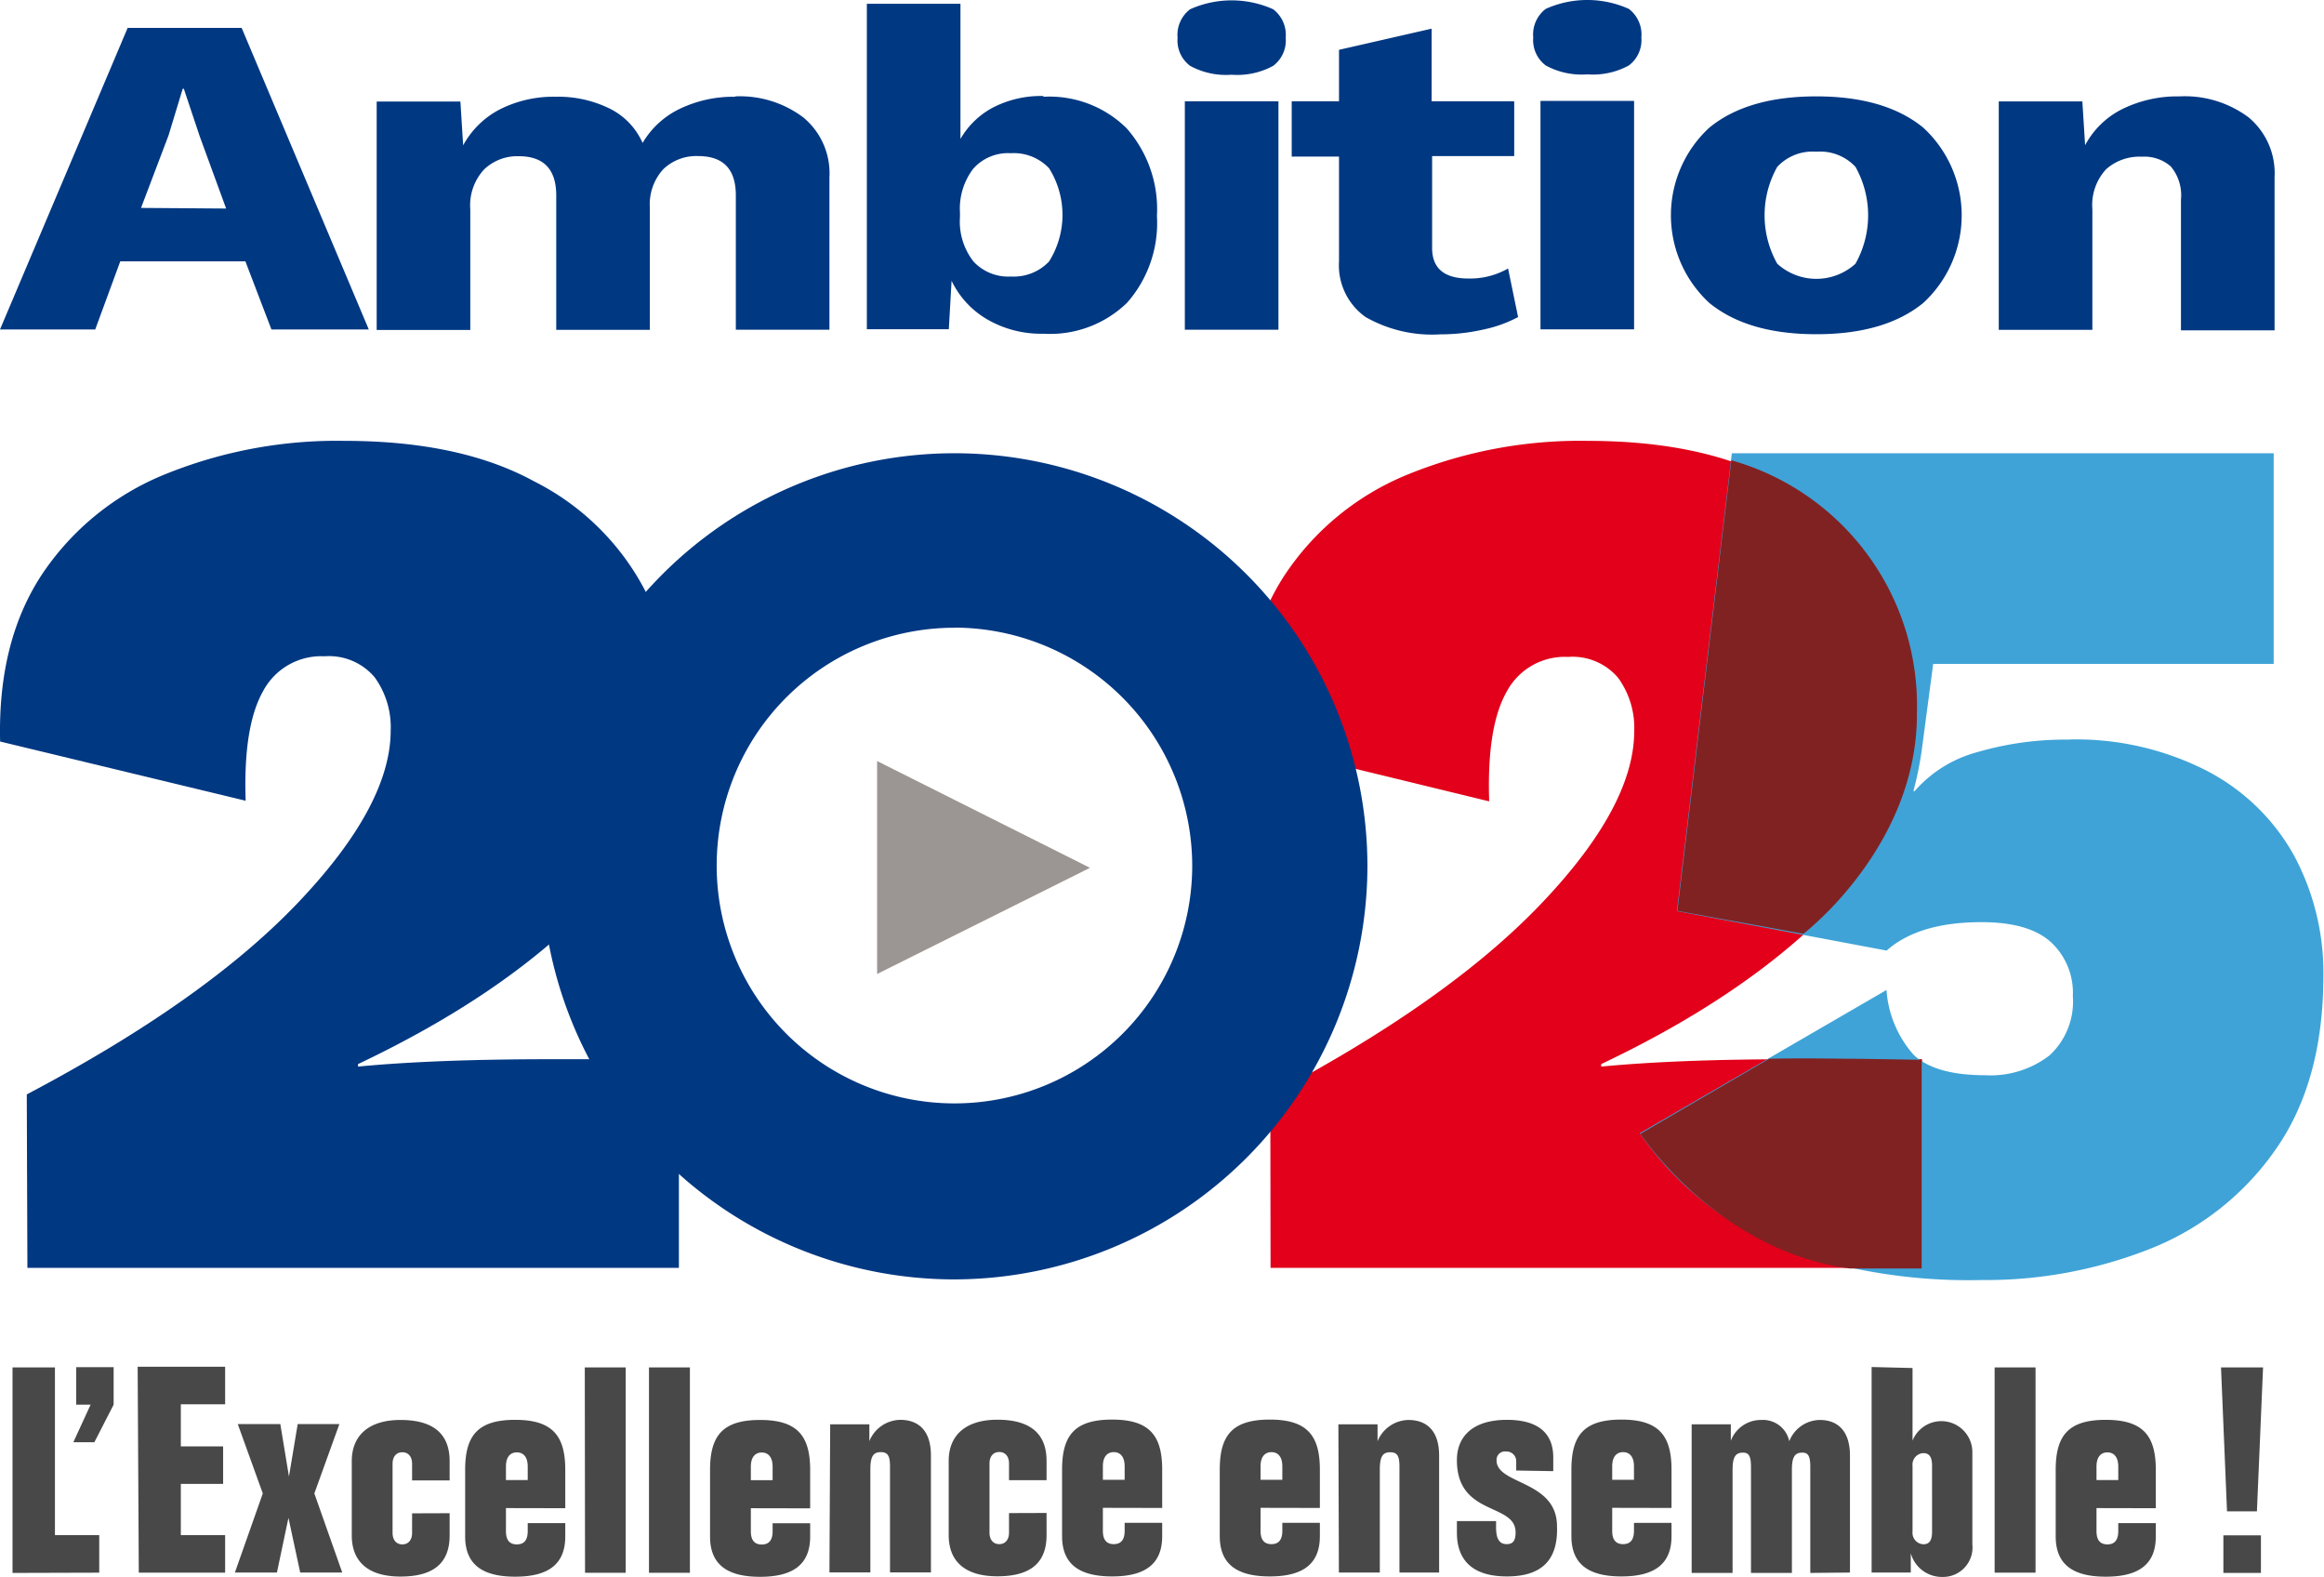 <svg id="Calque_1" data-name="Calque 1" xmlns="http://www.w3.org/2000/svg" viewBox="0 0 185.71 125.98"><defs><style>.cls-1{fill:#e2001a;}.cls-2{fill:#003882;}.cls-3{fill:#3fa3d7;}.cls-4{fill:#812222;}.cls-5{fill:#494848;}.cls-6{fill:#9b9594;}</style></defs><title>Logo Ambition 2025</title><path class="cls-1" d="M306.53,430.2h52.06V413.53H348.43q-9.37,0-15.48.59v-.2q11.63-5.52,18.44-12.52a22.41,22.41,0,0,0,6.8-16.07,20.25,20.25,0,0,0-11.14-17.95q-5.92-3.25-15.19-3.25a36.48,36.48,0,0,0-14.3,2.66,21.52,21.52,0,0,0-9.86,8q-3.55,5.37-3.35,13.36L324,392.93q-.2-5.92,1.38-8.73a5.26,5.26,0,0,1,4.93-2.81,4.77,4.77,0,0,1,4,1.68,6.79,6.79,0,0,1,1.28,4.24q0,6-7.44,13.8t-21.64,15.28Z" transform="translate(-205 -328.91)"/><path class="cls-2" d="M207.19,430.2h52.06V413.53H249.09q-9.37,0-15.48.59v-.2q11.63-5.52,18.44-12.52a22.41,22.41,0,0,0,6.8-16.07,20.25,20.25,0,0,0-11.14-17.95q-5.92-3.25-15.19-3.25a36.48,36.48,0,0,0-14.3,2.66,21.52,21.52,0,0,0-9.86,8q-3.55,5.37-3.35,13.36l19.62,4.73q-.2-5.92,1.38-8.73a5.26,5.26,0,0,1,4.93-2.81,4.77,4.77,0,0,1,4,1.68,6.79,6.79,0,0,1,1.28,4.24q0,6-7.44,13.8t-21.64,15.28Z" transform="translate(-205 -328.91)"/><path class="cls-3" d="M370.4,388a25,25,0,0,0-7.4,1,10.09,10.09,0,0,0-5,3.11h-.1a26.83,26.83,0,0,0,.69-3.45l.89-6.71h27.21V365.12H343.39L339,401.7l16.76,3.15q2.56-2.27,7.59-2.27,3.75,0,5.52,1.58a5.51,5.51,0,0,1,1.77,4.34,5.84,5.84,0,0,1-1.87,4.73,7.71,7.71,0,0,1-5.13,1.58q-4,0-5.72-1.63a8.7,8.7,0,0,1-2.17-5.18l-19.72,11.44a25.79,25.79,0,0,0,11.49,9.22,44.29,44.29,0,0,0,15.83,2.51,35.68,35.68,0,0,0,13.51-2.51,22.06,22.06,0,0,0,10-7.94q3.79-5.42,3.8-13.8a19.78,19.78,0,0,0-2.37-9.71,16.82,16.82,0,0,0-7-6.75,22.93,22.93,0,0,0-11-2.47" transform="translate(-205 -328.91)"/><path class="cls-4" d="M343.35,365.68l-4.31,36,10.07,1.83s9.16-7,9.07-17.68a20.35,20.35,0,0,0-14.84-20.15" transform="translate(-205 -328.91)"/><path class="cls-4" d="M358.56,413.58s-8.43-.18-12.18-.09l-10.3,6s6.18,9.39,16.76,10.76h5.72Z" transform="translate(-205 -328.91)"/><path class="cls-2" d="M379.15,336.61a10,10,0,0,0-4.53,1,6.81,6.81,0,0,0-3,2.9l-.22-3.5h-6.68v18.25h7.48v-9.64a4.2,4.2,0,0,1,1.1-3.19,4,4,0,0,1,2.86-1,3.19,3.19,0,0,1,2.31.78,3.58,3.58,0,0,1,.81,2.65v10.44h7.48V343.07a5.81,5.81,0,0,0-2.07-4.78,8.53,8.53,0,0,0-5.54-1.68m-29,4.42a3.85,3.85,0,0,1,3.12,1.21,7.91,7.91,0,0,1,0,7.74,4.65,4.65,0,0,1-6.25,0,7.9,7.9,0,0,1,0-7.74,3.85,3.85,0,0,1,3.12-1.21m0-4.42q-5.5,0-8.55,2.5a9.52,9.52,0,0,0,0,14q3.06,2.5,8.55,2.5t8.55-2.5a9.52,9.52,0,0,0,0-14q-3.06-2.5-8.55-2.5m-14.56.36h-7.48v18.25h7.48Zm-3.74-2.12a6,6,0,0,0,3.32-.71,2.53,2.53,0,0,0,1-2.24,2.57,2.57,0,0,0-1-2.28,8.11,8.11,0,0,0-6.64,0,2.57,2.57,0,0,0-1,2.28,2.53,2.53,0,0,0,1,2.24,6,6,0,0,0,3.32.71m-6.33,15.51a6.12,6.12,0,0,1-3.17.8q-2.9,0-2.9-2.44v-7.34H326V337h-6.6v-5.8L312,332.89V337h-3.78v4.42H312v8.36a5.07,5.07,0,0,0,2.11,4.45,10.73,10.73,0,0,0,6,1.39,15.43,15.43,0,0,0,3.41-.38,10.38,10.38,0,0,0,2.79-1ZM307.16,337h-7.48v18.25h7.48Zm-3.74-2.12a6,6,0,0,0,3.32-.71,2.53,2.53,0,0,0,1-2.24,2.58,2.58,0,0,0-1-2.28,8.11,8.11,0,0,0-6.64,0,2.57,2.57,0,0,0-1,2.28,2.53,2.53,0,0,0,1,2.24,6,6,0,0,0,3.32.71M285.79,351a3.78,3.78,0,0,1-3-1.2,5.16,5.16,0,0,1-1.08-3.54v-.37a5.26,5.26,0,0,1,1.06-3.5,3.71,3.71,0,0,1,3-1.24,3.88,3.88,0,0,1,3.06,1.2,7,7,0,0,1,0,7.45,3.89,3.89,0,0,1-3.06,1.2m2.6-14.42a8.36,8.36,0,0,0-4,.91,6.51,6.51,0,0,0-2.62,2.52v-10.8h-7.48v26h6.55l.22-3.87a7.13,7.13,0,0,0,2.84,3.08,8.58,8.58,0,0,0,4.51,1.15,8.81,8.81,0,0,0,6.68-2.48,9.63,9.63,0,0,0,2.38-6.93,9.76,9.76,0,0,0-2.42-7,8.77,8.77,0,0,0-6.64-2.52m-24.67,0a9.9,9.9,0,0,0-4.37.95,6.91,6.91,0,0,0-3,2.74,5.57,5.57,0,0,0-2.62-2.74,9.28,9.28,0,0,0-4.33-.95,9.48,9.48,0,0,0-4.44,1,7,7,0,0,0-2.95,2.88l-.22-3.5h-6.69v18.25h7.48v-9.64a4.22,4.22,0,0,1,1.1-3.18,3.83,3.83,0,0,1,2.77-1.06q3,0,3,3.14v10.73h7.48v-9.75a4.16,4.16,0,0,1,1.06-3.07,3.8,3.8,0,0,1,2.81-1.06q3,0,3,3.14v10.73h7.48V343.07a5.78,5.78,0,0,0-2.09-4.78,8.41,8.41,0,0,0-5.43-1.68m-47.49,8.91,2.2-5.8L219.6,336h.09l1.27,3.8,2.11,5.77Zm10.42,9.71h7.78l-10.16-24.09H215.2L205,355.23h7.61l2-5.44h10Z" transform="translate(-205 -328.91)"/><path class="cls-5" d="M382.67,454.57h3v-3h-3Zm3.17-16.42h-3.36l.48,11.5h2.39Zm-13.31,9v-1.08c0-.76.35-1.13.87-1.13s.87.37.87,1.13v1.08Zm4.74,2.25v-3.06c0-2.71-1-4-4-4s-4,1.26-4,4v5.31c0,2.12,1.22,3.22,4,3.22s4-1.1,4-3.22v-1.06h-3v.64c0,.78-.35,1.06-.87,1.06s-.87-.28-.87-1.06v-1.84Zm-12.88,5.15h3.27V438.15h-3.27Zm-5-3.27c0,.71-.23,1-.69,1a.91.91,0,0,1-.87-1V446a.91.91,0,0,1,.87-1c.46,0,.69.3.69,1Zm-4.83-13.16v16.42h3.13V453h0a2.58,2.58,0,0,0,2.55,1.89,2.35,2.35,0,0,0,2.37-2.6V445a2.48,2.48,0,0,0-4.78-1h0v-5.8Zm-1.73,16.42v-9.34c0-2-1-2.85-2.41-2.85a2.66,2.66,0,0,0-2.44,1.7h0a2.14,2.14,0,0,0-2.21-1.7,2.57,2.57,0,0,0-2.46,1.66h0V442.7h-3.13v11.87h3.27v-8.23c0-1,.21-1.38.83-1.38.46,0,.64.25.64,1.15v8.46h3.27v-8.23c0-1,.21-1.38.83-1.38.46,0,.64.25.64,1.15v8.46Zm-19-7.41v-1.08c0-.76.35-1.13.87-1.13s.87.37.87,1.13v1.08Zm4.74,2.25v-3.06c0-2.71-1-4-4-4s-4,1.26-4,4v5.31c0,2.12,1.22,3.22,4,3.22s4-1.1,4-3.22v-1.06h-3v.64c0,.78-.35,1.06-.87,1.06s-.87-.28-.87-1.06v-1.84Zm-9.45-2.94v-1.1c0-2-1.29-3-3.7-3-2.71,0-4,1.31-4,3.22,0,4.51,4.69,3.38,4.69,5.77,0,.67-.21.94-.71.94s-.85-.3-.85-1.33v-.51h-3.13v.92c0,2.16,1.2,3.5,4,3.5s4.09-1.33,4-4c0-3.7-4.83-3.31-4.83-5.27a.67.67,0,0,1,.76-.71.77.77,0,0,1,.81.78v.74Zm-17.13,8.1h3.27v-8.23c0-1.06.25-1.38.83-1.38s.74.32.74,1.15v8.46H320v-9.34c0-2-1-2.85-2.46-2.85a2.72,2.72,0,0,0-2.46,1.7h0V442.7h-3.13Zm-6.26-7.41v-1.08c0-.76.35-1.13.87-1.13s.87.37.87,1.13v1.08Zm4.74,2.25v-3.06c0-2.71-1-4-4-4s-4,1.26-4,4v5.31c0,2.12,1.22,3.22,4,3.22s4-1.1,4-3.22v-1.06h-3v.64c0,.78-.35,1.06-.87,1.06s-.87-.28-.87-1.06v-1.84Zm-17.34-2.25v-1.08c0-.76.35-1.13.87-1.13s.87.37.87,1.13v1.08Zm4.74,2.25v-3.06c0-2.71-1-4-4-4s-4,1.26-4,4v5.31c0,2.12,1.22,3.22,4,3.22s4-1.1,4-3.22v-1.06h-3v.64c0,.78-.35,1.06-.87,1.06s-.87-.28-.87-1.06v-1.84Zm-12.24.41v1.56c0,.57-.3.92-.78.92s-.78-.35-.78-.92v-5.52c0-.57.3-.92.78-.92s.78.35.78.92v1.33h3v-1.54c0-2.3-1.45-3.29-3.93-3.29s-3.89,1.2-3.89,3.29v5.93c0,2.12,1.33,3.29,3.89,3.29s3.93-1,3.93-3.29v-1.77Zm-14.35,4.74h3.27v-8.23c0-1.06.25-1.38.83-1.38s.74.32.74,1.15v8.46h3.27v-9.34c0-2-1-2.85-2.46-2.85a2.72,2.72,0,0,0-2.46,1.7h0V442.7h-3.13ZM265,447.16v-1.08c0-.76.35-1.13.87-1.13s.87.37.87,1.13v1.08Zm4.74,2.25v-3.06c0-2.71-1-4-4-4s-4,1.26-4,4v5.31c0,2.12,1.22,3.22,4,3.22s4-1.1,4-3.22v-1.06h-3v.64c0,.78-.35,1.06-.87,1.06s-.87-.28-.87-1.06v-1.84Zm-12.88,5.15h3.27V438.15h-3.27Zm-5.11,0H255V438.15h-3.27Zm-6.32-7.41v-1.08c0-.76.34-1.13.87-1.13s.87.37.87,1.13v1.08Zm4.74,2.25v-3.06c0-2.71-1-4-4-4s-4,1.26-4,4v5.31c0,2.12,1.22,3.22,4,3.22s4-1.1,4-3.22v-1.06h-3v.64c0,.78-.34,1.06-.87,1.06s-.87-.28-.87-1.06v-1.84Zm-12.24.41v1.56c0,.57-.3.92-.78.92s-.78-.35-.78-.92v-5.52c0-.57.3-.92.78-.92s.78.35.78.92v1.33h3v-1.54c0-2.3-1.45-3.29-3.93-3.29s-3.89,1.2-3.89,3.29v5.93c0,2.12,1.33,3.29,3.89,3.29s3.93-1,3.93-3.29v-1.77Zm-9.84-2.94h0l-.69-4.19H224l2,5.54-2.23,6.32h3.36l.92-4.37h0l.94,4.37h3.36l-2.23-6.32,2-5.54h-3.33Zm-12,7.68h6.9v-3h-3.54v-4.09h3.38v-3h-3.38v-3.36h3.54v-3H216Zm-5-16.42v3h1.15l-1.38,3h1.68l1.54-3v-3Zm1.84,16.42v-3h-3.54V438.15H206v16.42Z" transform="translate(-205 -328.91)"/><path class="cls-2" d="M281.27,431.12a33,33,0,1,1,33-33A33.07,33.07,0,0,1,281.27,431.12Zm0-52.06a19,19,0,1,0,19,19A19.05,19.05,0,0,0,281.27,379.05Z" transform="translate(-205 -328.91)"/><polygon class="cls-6" points="70.09 60.8 70.09 77.81 87.1 69.33 70.09 60.8"/></svg>